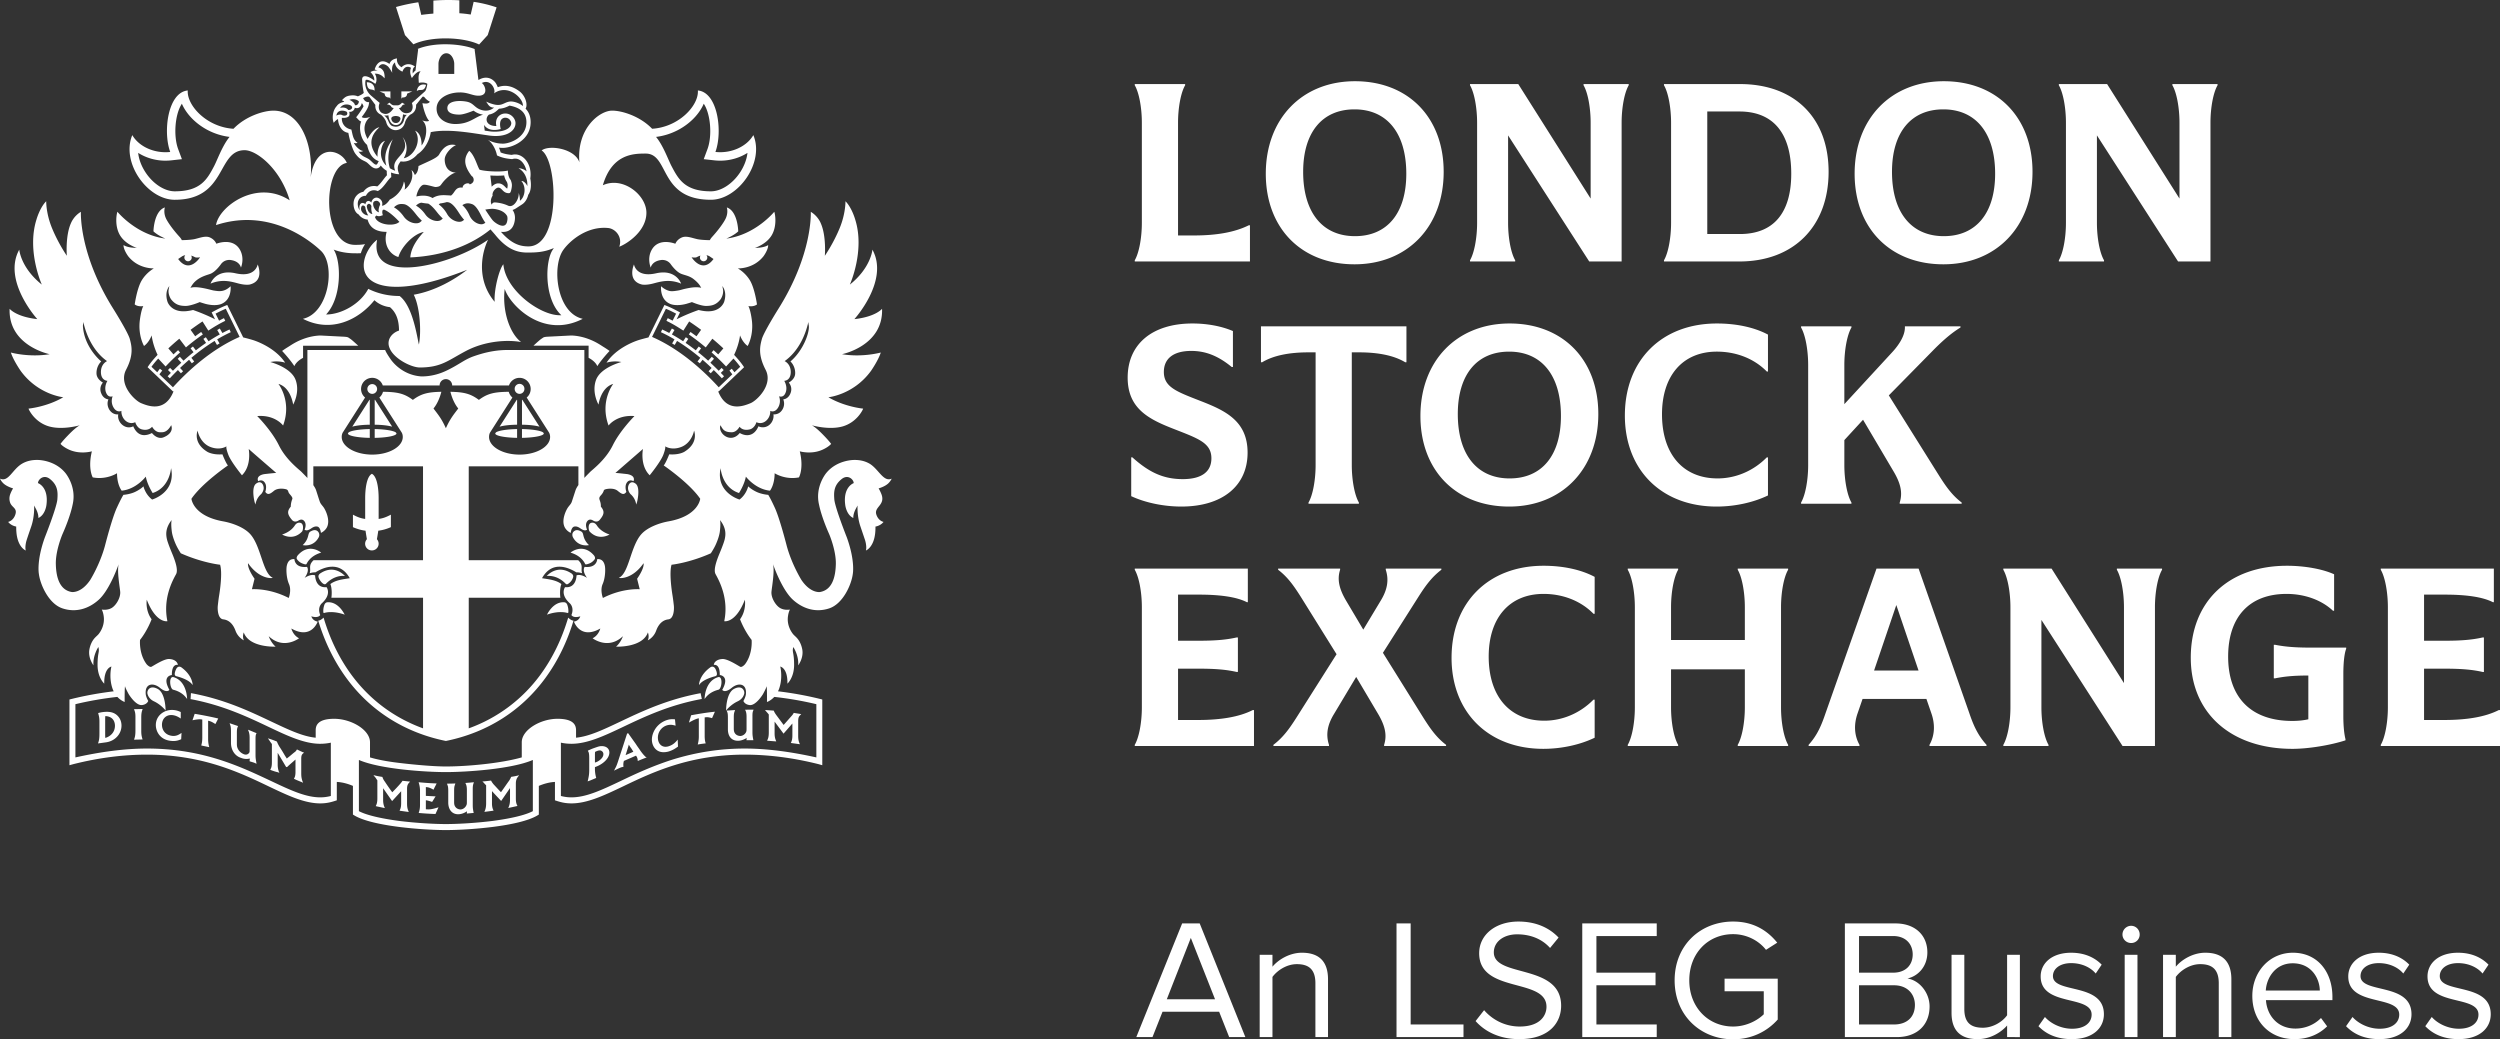 <svg xmlns="http://www.w3.org/2000/svg" width="456" height="189.57" xmlns:v="https://vecta.io/nano"><rect width="100%" height="100%" fill="#333333" stroke="none"/><path d="M434.254 135.856c.777-1.338 1.295-4.056 1.295-6.86v-18.208c0-2.803-.518-5.521-1.295-6.859v-.216h20.625v6.126h-.174c-1.856-.949-4.831-1.38-8.802-1.38h-3.754v8.413h3.668c3.452 0 5.308-.215 7.032-.603h.217v6.298h-.217c-1.724-.387-3.58-.603-7.032-.603h-3.668v9.362h3.668c4.142 0 7.508-.56 9.967-1.813H456v6.56h-21.746zm-34.657-15.877c0-10.27 6.903-16.784 17.56-16.784 3.236 0 6.514.605 8.585 1.554v6.644h-.215c-2.072-1.942-5.134-3.064-8.456-3.064-6.731 0-10.657 4.143-10.657 11.433 0 7.551 4.272 11.736 11.692 11.736.992 0 1.985-.085 2.934-.301v-7.982c-2.934 0-4.574.216-6.084.518h-.216v-6.127h.216c1.553.302 3.28.517 6.428.517h6.56v.216c-.346.864-.519 2.632-.519 4.617v7.636c0 1.985.173 3.366.389 4.23v.214c-2.633.863-6.689 1.553-9.666 1.553-11.26 0-18.551-6.558-18.551-16.61zm-27.244-6.904v15.92c0 2.805.518 5.523 1.295 6.86v.217h-8.24v-.216c.776-1.338 1.294-4.056 1.294-6.86v-18.208c0-2.803-.518-5.521-1.295-6.859v-.216h8.802l13.202 20.882v-13.807c0-2.803-.518-5.521-1.294-6.859v-.216h8.241v.216c-.777 1.338-1.295 4.056-1.295 6.86v25.283h-5.91zm-22.41 9.233l-4.056-11.95-4.056 11.95zm9.244 7.723c.733 2.158 1.51 4.013 3.15 5.825v.216H351.94v-.216c1.034-1.856.992-3.884.344-5.738l-.906-2.631H339.73l-.907 2.631c-.647 1.854-.69 3.882.345 5.738v.216h-9.276v-.216c1.64-1.812 2.372-3.667 3.107-5.825l9.275-26.318h7.68zm-60.99-19.243c0-2.803-.518-5.521-1.295-6.859v-.216h9.19v.216c-.776 1.338-1.294 4.056-1.294 6.86v5.954h13.462v-5.955c0-2.803-.518-5.521-1.295-6.859v-.216h9.19v.216c-.777 1.338-1.295 4.056-1.295 6.86v18.206c0 2.805.518 5.523 1.295 6.86v.217h-9.19v-.216c.777-1.338 1.295-4.056 1.295-6.86v-6.903h-13.462v6.902c0 2.805.518 5.523 1.295 6.86v.217h-9.19v-.216c.776-1.338 1.294-4.056 1.294-6.86zm-33.432 9.19c0-10.095 6.73-16.783 16.783-16.783 3.407 0 6.73.647 9.319 2.028v6.73h-.216c-2.416-2.458-5.738-3.624-9.103-3.624-6.213 0-10.01 4.358-10.01 11.433 0 7.25 3.84 11.694 10.139 11.694 3.322 0 6.558-1.38 8.974-3.841h.216v6.946c-2.589 1.252-5.954 2.028-9.363 2.028-10.01 0-16.74-6.644-16.74-16.61zm-20.976-.647l-6.559-10.528c-1.208-1.897-2.33-3.536-4.099-4.874v-.216h11.305v.216c-.604 1.854-.086 3.623 1.078 5.609l3.15 5.306 3.192-5.306c1.209-1.986 1.512-3.755.907-5.609v-.216h10.14v.216c-1.77 1.338-2.935 2.977-4.143 4.874l-6.515 10.27 7.421 11.908c1.208 1.898 2.33 3.537 4.099 4.875v.216H252.46v-.216c.604-1.856.086-3.625-1.079-5.608l-4.013-6.774-4.055 6.774c-1.207 1.983-1.51 3.752-.906 5.608v.216H232.27v-.216c1.769-1.338 2.934-2.977 4.143-4.875zm-36.808 16.525c.776-1.338 1.294-4.056 1.294-6.86v-18.208c0-2.803-.518-5.521-1.294-6.859v-.216h20.624v6.126h-.174c-1.854-.949-4.831-1.38-8.8-1.38h-3.755v8.413h3.668c3.45 0 5.306-.215 7.033-.603h.215v6.298h-.215c-1.727-.387-3.582-.603-7.033-.603h-3.668v9.362h3.668c4.141 0 7.507-.56 9.967-1.813h.215v6.56H206.98zm122.828-51.05V66.597c0-2.803-.518-5.523-1.295-6.86v-.215h9.19v.216c-.777 1.336-1.295 4.056-1.295 6.86v7.119l8.63-9.363c1.38-1.467 2.416-3.149 2.416-4.616v-.216h10.138v.216c-1.854 1.121-3.623 2.76-5.22 4.4l-7.852 7.982 9.19 14.67c1.208 1.898 2.33 3.537 4.099 4.875v.216h-11.304v-.216c.604-1.856.087-3.625-1.079-5.609l-5.608-9.492-3.41 3.71v4.53c0 2.805.518 5.523 1.295 6.86v.217h-9.19v-.216c.777-1.338 1.295-4.056 1.295-6.86zm-33.433-9.018c0-10.096 6.73-16.783 16.784-16.783 3.407 0 6.73.647 9.319 2.027v6.732h-.215c-2.417-2.46-5.74-3.625-9.104-3.625-6.213 0-10.01 4.358-10.01 11.433 0 7.25 3.84 11.693 10.138 11.693 3.323 0 6.56-1.381 8.976-3.84h.215v6.946c-2.589 1.252-5.955 2.028-9.363 2.028-10.01 0-16.74-6.645-16.74-16.61zm-30.473-.259c0 7.379 3.495 11.736 9.45 11.736 5.911 0 9.362-4.228 9.362-11.391 0-7.377-3.495-11.735-9.45-11.735-5.91 0-9.362 4.228-9.362 11.39zm25.63 0c0 10.01-6.602 16.87-16.267 16.87-9.707 0-16.18-6.6-16.18-16.525 0-10.009 6.602-16.87 16.267-16.87 9.708 0 16.18 6.602 16.18 16.525zm-43.671-11.26h-1.295v20.536c0 2.805.518 5.523 1.295 6.86v.217h-9.19v-.216c.777-1.338 1.295-4.056 1.295-6.86V64.268h-1.295c-3.495 0-6.386.56-8.458 1.812H230v-6.558h26.534v6.558h-.216c-2.07-1.252-4.962-1.812-8.456-1.812zm-41.528 26.233v-7.077h.215c3.106 2.805 5.739 3.969 9.19 3.969 3.365 0 5.221-1.294 5.221-3.796 0-2.762-2.33-3.582-6.516-5.221-4.572-1.769-8.758-3.623-8.758-9.492 0-6.126 4.487-9.88 11.822-9.88 2.632 0 5.264.475 7.378 1.38v6.559h-.216c-2.416-1.985-4.703-2.934-7.377-2.934-3.193 0-5.005 1.337-5.005 3.84 0 2.761 2.33 3.58 6.515 5.22 4.572 1.77 8.757 3.625 8.757 9.492 0 6.084-4.616 9.837-12.08 9.837-3.192 0-6.558-.69-9.146-1.897zm176.145-65.806v15.92c0 2.804.518 5.522 1.295 6.86v.216h-8.24v-.217c.776-1.337 1.294-4.055 1.294-6.859V22.41c0-2.805-.518-5.523-1.295-6.86v-.217h8.802l13.203 20.884V22.409c0-2.805-.519-5.523-1.295-6.86v-.217h8.241v.217c-.776 1.337-1.294 4.055-1.294 6.86v25.283h-5.91zM345.1 31.34c0 7.378 3.495 11.735 9.45 11.735 5.91 0 9.362-4.228 9.362-11.39 0-7.377-3.495-11.736-9.45-11.736-5.91 0-9.362 4.23-9.362 11.391zm25.629 0c0 10.009-6.602 16.87-16.266 16.87-9.707 0-16.18-6.602-16.18-16.525 0-10.01 6.601-16.87 16.267-16.87 9.707 0 16.179 6.6 16.179 16.525zm-53.454-11.003h-5.869v22.35h5.954c6.127 0 9.363-3.84 9.363-11.002 0-7.377-3.28-11.348-9.448-11.348zm0 27.355H303.51v-.217c.777-1.337 1.295-4.055 1.295-6.859V22.41c0-2.805-.518-5.523-1.295-6.86v-.217h13.85c9.966 0 16.178 6.17 16.178 16.008 0 9.966-6.385 16.352-16.264 16.352zm-42.199-22.996v15.92c0 2.804.517 5.522 1.294 6.86v.216h-8.241v-.217c.777-1.337 1.295-4.055 1.295-6.859V22.41c0-2.805-.518-5.523-1.295-6.86v-.217h8.802l13.203 20.884V22.409c0-2.805-.518-5.523-1.295-6.86v-.217h8.241v.217c-.777 1.337-1.295 4.055-1.295 6.86v25.283h-5.91zm-37.38 6.644c0 7.378 3.495 11.735 9.45 11.735 5.91 0 9.362-4.228 9.362-11.39 0-7.377-3.494-11.736-9.448-11.736-5.912 0-9.364 4.23-9.364 11.391zm25.63 0c0 10.009-6.602 16.87-16.266 16.87-9.709 0-16.18-6.602-16.18-16.525 0-10.01 6.6-16.87 16.265-16.87 9.708 0 16.18 6.6 16.18 16.525zM206.98 47.475c.776-1.337 1.294-4.055 1.294-6.859V22.41c0-2.805-.518-5.523-1.294-6.86v-.217h9.19v.217c-.777 1.337-1.295 4.055-1.295 6.86v20.537h2.934c4.142 0 7.465-.604 9.967-1.856h.215v6.602h-21.01zm-58.077 80.968v9.71c-4.56-1.011-8.947-1.619-13.051-1.619-4.56 0-8.863.687-13.157 2.006-3.702 1.185-6.795 2.62-9.524 3.934-3.513 1.667-6.291 2.963-8.927 2.963a7.33 7.33 0 0 1-1.936-.252v-9.723a9.058 9.058 0 0 0 1.935.203c2.88 0 5.9-1.41 9.396-3.072 3.878-1.845 8.437-4.008 14.374-5.102l-.22-1.058a44.766 44.766 0 0 0-5.099 1.262c-3.705 1.156-6.796 2.618-9.523 3.915-3.149 1.488-5.705 2.716-8.1 2.946v-1.335c0-.82-.277-2.114-3.378-2.114s-6.523 2.01-6.523 4.276v2.765c-3.775 1.081-9.978 1.658-13.843 1.658-1.971 0-5.254-.256-8.597-.66-2.107-.254-3.876-.588-5.241-.997v-2.766c0-2.267-3.425-4.276-6.529-4.276-3.098 0-3.377 1.294-3.377 2.114v1.335c-2.395-.23-4.95-1.458-8.101-2.946-3.95-1.868-8.586-4.085-14.653-5.186l-.067 1.092c5.878 1.102 10.4 3.246 14.254 5.077 3.494 1.662 6.512 3.072 9.393 3.072a9.07 9.07 0 0 0 1.935-.203v9.723a7.314 7.314 0 0 1-1.935.252c-2.636 0-5.413-1.296-8.929-2.963-5.53-2.593-12.415-5.94-22.68-5.94-4.103 0-8.488.608-13.045 1.62v-9.711a61.955 61.955 0 0 1 7.655-1.329c.655.713 1.334.928 1.334.928-.026-.34 0-3.181.076-2.82.08.356.657 1.394.657 1.394.181.298 1.38 2.147 2.465 1.984.764-.116 1.017-.54 1.096-.74l-.027-.058c-.382-.694-.426-1.154-.426-1.154-.204-2.04 1.401-2.168 2.583-1.192 1.301 1.072 1.732.374 1.732.374-1.45-2.573.45-2.703.45-2.703-.038-2.17 1.091-1.845 1.091-1.845-.056-.55-.62-1.039-1.597-1.08-.951-.035-2.88 1.252-3.22 1.415s-.878-.458-.878-.458c-1.455-1.933-1.204-4.44-1.204-4.44 1.38-1.75 2.109-3.763 2.109-3.763-1.205-1.679-.878-3.564-.878-3.564 1.703 4.368 3.761 3.916 3.761 3.916-.853-4.115.905-7.352 1.58-8.58.425-.77-.177-2.444-.625-3.553 0 0-.866-2.03-1.042-2.82s-.331-1.975.85-3.488l-.015.112c-.063.463-.064.99.05 1.936s.623 2.212.983 2.88a13.18 13.18 0 0 0 .667 1.126c3.979 1.765 7.165 2.086 7.165 2.086.452 1.49-.04 4.791-.18 5.62-.135.83-.247 1.922-.247 1.922-.052.616.01 2.306 1.002 2.42s1.769.791 2.234 2.07 1.529 1.756 1.529 1.756c-.336-.69-.023-1.443-.023-1.443.989 2.823 5.808 2.596 5.808 2.596-.892-.777-1.255-1.908-1.255-1.908 2.697 2.564 5.532.378 5.532.378-1.13-.563-1.404-1.78-1.404-1.78 3.662 2.095 4.804-1.258 4.804-1.258-.978-.171-1.155-.966-1.155-.966 1.305.404 1.619-.232 1.619-.232-.601-1.471.353-2.2.353-2.2 1.768-1.642.803-2.886.803-2.886-2.11.215-2.084-2.144-2.084-2.144-.79-.327-1.92.451-1.92.451 1.004-1.404.427-2.01.427-2.01-2.27.253-2.284-1.413-2.284-1.413-.953-.064-1.266.626-1.393 1.216s-.1 2.183.402 3.338-.05 2.534-.05 2.534c-3.618-1.855-6.712-1.593-6.712-1.593l.477-1.908c-1.429-2.07-1.18-2.835-1.18-2.835 2.06 2.938 4.291 2.708 4.291 2.708l.215-.045h.018c-1.876-.785-2.134-5.814-4.16-8.007-1.135-1.23-3.27-1.998-4.917-2.294-5.492-.985-5.774-4.11-5.774-4.11l.01-.027c1.98-2.885 6.645-6.061 6.645-6.061-.38-.42-1.006-2.024-1.006-2.024-1.895.13-2.798-.49-2.798-.49-2.66-1.655-1.731-3.84-1.731-3.84.023.253.514 2.274 2.322 2.979 1.804.697 2.947-.114 2.947-.114s-.162.225.338 1.544c.501 1.313 2.485 3.738 2.485 3.738 1.83-1.793 1.229-4.797 1.229-4.797.714.654 5.028 4.372 5.028 4.372-.28-.006-2.206.218-2.206.218-1.622.31-1.09 1.283-1.09 1.283.43-.225.962-.235 1.293.415.329.645.003 1.542.003 1.542.441.615.85.415 1.57-.186s1.969-.381 2.283-.273.32.396.42.6c.173.346.862.848.625 1.24-.263.695-.25 1.32-.25 1.32s-.4.408-.47.889.212.948.68 1.51 1.094.183 1.094.183c.143-.075.693-.481 1.135.014.55.62.082 1.584.082 1.584.387.347.992-.089 1.12-.162s.666-.533 1.224-.391.632 1.15.632 1.15c.8-.368 1.1-1.025 1.1-1.025.676-1.333-.305-3.22-.604-3.632s-.528-.602-.68-.995-.427-1.31-.694-2.126c-.093-.283-.275-.601-.503-.927v-3.439h20.006v17.127H57.2c-1.05.965-.406 1.557-.724 2.372.355-.09.579-.165 1.061-.16 1.359-.849 4.416-2.244 6.26 1.07-1.128.193-2.54.301-3.537 1.069.287.685.285 1.838.183 2.496h16.721v23.822c-5.341-1.94-9.85-5.327-13.191-9.94-2.163-2.992-3.814-6.414-4.949-10.255-.307.286-.644.528-.976.548 1.168 3.857 2.852 7.318 5.041 10.343 4.366 6.037 10.632 10.038 18.13 11.583l.11.023.11-.023c7.496-1.545 13.765-5.546 18.128-11.583 2.193-3.025 3.877-6.486 5.042-10.343-.33-.02-.666-.262-.972-.546-1.14 3.84-2.788 7.264-4.951 10.253a27.89 27.89 0 0 1-13.187 9.939v-23.82h16.717c-.103-.659-.102-1.812.184-2.497-.995-.768-2.408-.876-3.534-1.07 1.84-3.313 4.893-1.918 6.255-1.069.483-.005.706.07 1.064.16-.32-.815.325-1.407-.723-2.372H85.498V85.056H105.5v3.414c-.234.333-.424.662-.52.952l-.694 2.126c-.151.393-.378.58-.68.995s-1.28 2.299-.602 3.632c0 0 .298.657 1.097 1.026 0 0 .075-1.007.633-1.151s1.095.315 1.223.391.734.509 1.121.162c0 0-.468-.964.082-1.584.442-.495.992-.09 1.135-.014 0 0 .626.379 1.094-.183s.748-1.027.68-1.51-.469-.89-.469-.89c.024-1.248-.582-1.33-.09-1.975.846-.888.416-1.017.883-1.184.315-.108 1.566-.325 2.285.273s1.128.801 1.57.186c0 0-.326-.897.002-1.542.331-.65.863-.64 1.294-.415 0 0 .531-.972-1.09-1.283 0 0-1.927-.224-2.208-.218l5.03-4.372s-.601 3.004 1.229 4.797c0 0 1.984-2.425 2.484-3.738.5-1.32.338-1.544.338-1.544s1.143.81 2.946.114c1.81-.705 2.3-2.726 2.323-2.978 0 0 .93 2.184-1.731 3.839 0 0-.903.62-2.798.49 0 0-.625 1.605-1.006 2.024 0 0 4.665 3.176 6.646 6.06l.01.027s-.282 3.126-5.774 4.111c-1.648.296-3.783 1.064-4.917 2.294-2.027 2.193-2.285 7.222-4.162 8.007h.02l.214.045s2.232.23 4.29-2.708c0 0 .25.765-1.18 2.835l.479 1.908s-3.095-.262-6.713 1.593c0 0-.553-1.383-.05-2.534s.525-2.748.401-3.338-.439-1.28-1.392-1.216c0 0-.014 1.666-2.284 1.414 0 0-.577.605.427 2.009 0 0-1.13-.778-1.92-.451 0 0 .025 2.359-2.083 2.144 0 0-.965 1.244.801 2.886 0 0 .956.729.354 2.2 0 0 .314.636 1.618.232 0 0-.176.795-1.155.966 0 0 1.143 3.353 4.805 1.259 0 0-.274 1.216-1.404 1.78 0 0 2.835 2.185 5.532-.379 0 0-.363 1.131-1.255 1.908 0 0 4.82.227 5.809-2.596 0 0 .312.752-.023 1.443 0 0 1.065-.477 1.529-1.756s1.243-1.954 2.233-2.07 1.053-1.804 1.003-2.42c0 0-.114-1.093-.249-1.922s-.631-4.13-.18-5.62c0 0 3.188-.32 7.165-2.086 0 0 .311-.456.67-1.125s.87-1.935.98-2.881.114-1.473.051-1.936l-.015-.112c1.182 1.513 1.026 2.695.85 3.487s-1.042 2.821-1.042 2.821c-.448 1.11-1.05 2.783-.626 3.552.675 1.229 2.434 4.466 1.58 8.58 0 0 2.06.453 3.763-3.915 0 0 .327 1.885-.879 3.564 0 0 .73 2.012 2.11 3.763 0 0 .25 2.507-1.206 4.44 0 0-.54.625-.876.458s-2.27-1.45-3.22-1.414c-.978.04-1.542.53-1.598 1.079 0 0 1.128-.325 1.09 1.845 0 0 1.9.13.45 2.703 0 0 .432.698 1.734-.374 1.181-.976 2.787-.848 2.582 1.192 0 0-.043.46-.425 1.154l-.028.059c.079.199.331.623 1.097.74 1.084.162 2.282-1.687 2.464-1.985 0 0 .578-1.038.656-1.393.076-.362.103 2.479.076 2.82 0 0 .68-.216 1.334-.927a61.49 61.49 0 0 1 7.675 1.327zm-51.712 15.435v4.076c-1.373.715-3.874 1.319-7.266 1.774-3.336.42-6.628.581-8.598.581s-5.26-.162-8.597-.581c-3.392-.455-5.893-1.059-7.267-1.774v-9.338c3.859 1.676 12.156 2.214 15.864 2.214s12.009-.538 15.864-2.214zM29.79 79.784c-.782.288-1.562-.165-2.078-.806-.182.104-.76.39-1.408.39-.978 0-1.627-.719-2-1.612-1.372.714-2.988-.654-2.738-2.179-1.365.149-2.34-1.47-1.793-2.73-.276-.03-.987-.207-1.334-1.168a1.845 1.845 0 0 1 .333-1.894c-.286-.162-1.14-.714-1.17-1.65-.034-1.006.43-1.8.862-2.207-.465-.395-3.123-2.813-3.339-6.439 0-.02-.003-.187.024-.284 0-.015.05-.453.05-.469.594 2.698 1.988 5.471 4.323 7.13-.731.389-1.128 1.129-1.114 2.042.017 1.028.556 1.492 1.186 1.56-.647 1.124-.299 2.003-.263 2.1.22.598.606.907 1.216.719-.426 1.116.114 1.962.173 2.06.346.57.744.688 1.022.688a.92.92 0 0 0 .404-.094c-.068 1.094.761 2.224 1.836 2.224a1.52 1.52 0 0 0 .685-.16c.2.644.655 1.181 1.182 1.307.096.024 1.177.361 1.894-.476.374.642.894 1.006 1.408 1.006.476 0 1.255.17 2.08-1.29.442 1.241-.696 1.946-1.441 2.232zm1.755-9.143l-2.473-2.362c.142-.195.31-.42.523-.682l-.424-.342a17.37 17.37 0 0 0-.494.646l-1.05-1c.315-.442.727-.946 1.234-1.502l1.344 1.447A33.763 33.763 0 0 1 32 65.056a31.03 31.03 0 0 1 .844-.774l-.358-.41a32.4 32.4 0 0 0-.842.77l-.942-1.097a46.226 46.226 0 0 1 2.005-1.764l1.21 1.588a43.012 43.012 0 0 1 3.086-2.37l-.31-.448a51.5 51.5 0 0 0-1.09.785l-.84-1.18a46.152 46.152 0 0 1 2.177-1.525l1.057 1.674c1.193-.77 1.902-1.202 3.09-1.786l-.238-.489a26.24 26.24 0 0 0-.891.46l-.637-1.278c.684-.366 1.297-.661 1.863-.893l2.523 5.13c-5.152 2.25-9.419 6.185-12.161 9.192zm31.046 8.14l4-6.27a2.032 2.032 0 1 1 3.23-2.197h10.362v-.015a1.146 1.146 0 0 1 2.292 0v.014h10.36a2.035 2.035 0 0 1 1.929-1.396c1.12 0 2.033.912 2.033 2.03a2.03 2.03 0 0 1-.73 1.563l4.002 6.271c.183.26.269.568.269.919 0 1.78-2.498 3.22-5.57 3.22s-5.564-1.44-5.564-3.22c0-.351.076-.66.255-.919l4.005-6.273a2.046 2.046 0 0 1-.667-1.046c-2.679.029-3.894.323-5.448 1.479-1.504-1.119-2.692-1.43-5.194-1.478.288 1.143.786 2.264 1.43 3.046-.886 1.174-1.482 1.879-2.257 3.601-.77-1.722-1.37-2.427-2.258-3.6.647-.783 1.144-1.904 1.433-3.047-2.504.048-3.695.359-5.197 1.478-1.552-1.156-2.769-1.45-5.448-1.48a2.055 2.055 0 0 1-.666 1.049l4.006 6.271c.182.258.268.568.268.919 0 1.78-2.495 3.22-5.57 3.22s-5.566-1.44-5.566-3.22c0-.351.083-.66.261-.919zM121.46 56.32c.566.232 1.177.527 1.862.893l-.637 1.277a26.65 26.65 0 0 0-.891-.459l-.238.489c1.176.578 1.882 1.008 3.09 1.786l1.057-1.674a45.25 45.25 0 0 1 2.177 1.526l-.841 1.179-1.088-.785-.31.448c1.1.765 2.043 1.498 3.085 2.37l1.21-1.588c.674.558 1.346 1.151 2.005 1.764l-.942 1.097c-.307-.29-.581-.542-.841-.77l-.36.41a40.882 40.882 0 0 1 2.64 2.564l1.343-1.447c.507.556.918 1.06 1.233 1.502l-1.048 1c-.137-.19-.297-.398-.495-.646l-.425.342a15.63 15.63 0 0 1 .524.682l-2.473 2.362c-2.742-3.007-7.01-6.941-12.162-9.192zm9.951 21.233c.44.78.685 1.29 2.08 1.29.391 0 .953-.226 1.408-1.006.107.126.6.795 1.894.476.352-.085.914-.446 1.182-1.307.186.085.38.16.685.16s.745-.088 1.174-.509c.564-.555.69-1.272.662-1.715.159.064.232.094.404.094.278 0 .676-.118 1.022-.688a2.32 2.32 0 0 0 .173-2.06c.61.188.997-.12 1.216-.72.205-.555.186-1.319-.264-2.1 1.087-.116 1.182-1.195 1.187-1.56.001-.127.059-1.418-1.114-2.042 2.323-1.65 3.724-4.412 4.322-7.129.001.016.05.454.05.469.314 1.11-.864 4.638-3.314 6.723.432.407.896 1.201.862 2.207-.03.936-.884 1.488-1.17 1.65a1.84 1.84 0 0 1 .333 1.894c-.347.961-1.057 1.138-1.333 1.168a2.077 2.077 0 0 1-.249 1.995 1.691 1.691 0 0 1-1.546.735c.176 1.067-.643 2.362-1.94 2.362a1.79 1.79 0 0 1-.797-.183c-.718 1.72-2.1 1.97-3.408 1.222-1.66 2.06-4.045.052-3.519-1.426zM33.2 46.764a1.78 1.78 0 0 1 .596-.222.662.662 0 0 0-.169.435.68.68 0 0 0 .675.677.676.676 0 0 0 .568-1.034c.204.061.42.143.657.273.322.177.964.031.964.031l-.022.037s-1.925 3.06-3.973.28l.704-.477zm92.971.197l-.02-.037s.641.146.963-.03c.238-.131.453-.213.657-.274a.676.676 0 0 0 .569 1.035.68.68 0 0 0 .674-.678.664.664 0 0 0-.168-.435c.296.058.51.166.595.222l.705.478c-2.05 2.78-3.975-.28-3.975-.28zm36.47 40.34c-1.527.712-2.423-1.858-4.14-2.788-.795-.434-1.683-.628-2.664-.617 0 0-3.096-.068-5.099 2.347 0 0-2.161 2.508-1.327 5.885 0 0 .358 1.995 1.844 5.329 0 0 1.26 2.946 1.202 5.427s-.712 4.716-2.875 5.096c0 0-1.698.308-3.387-2.174 0 0-1.751-2.78-2.692-6.225 0 0-1.311-5.168-2.215-7.048 0 0-.721-1.587-1.163-2.273 0 0-1.17-.074-2.173-.558s-1.48-.995-1.48-.995-.317 1.466-1.583 2.41c0 0-4.384-1.248-3.45-5.729 0 0 .222 3.534 3.355 4.54 0 0 .959-1.457 1.254-2.992 0 0 1.725 2.303 4.397 2.563 0 0 .839-1.004.85-3.179 0 0 1.903 1.251 4.433.756 0 0 .921-1.595.154-4.754 0 0 2.292.691 4.444-.44 0 0 .841-.408 1.276-.918 0 0-.343-.495-1.264-1.45-.923-.963-1.609-1.575-2.246-1.942 0 0 3.079.913 5.583.212 2.5-.707 3.636-2.85 3.765-3.252 0 0-3.341-.304-6.341-2.073 0 0 4.591-.44 7.776-4.818 0 0 1.32-1.893 1.781-3.34 0 0-3.335.931-7.074.304 0 0 7.554-1.507 7.304-8.281 0 0-1.154 1.456-5.048 1.884 0 0 6.402-7.027 3.291-12.672 0 0-.254 3.286-4.116 6.373 0 0 2.786-6.148.976-11.868 0 0-.6-2.158-1.777-3.336 0 0 .056 2.197-1.056 4.902s-2.535 4.795-2.705 5.046c0 0 .297-3.638-.757-5.96 0 0-.476-1.266-1.809-2.058 0 0 .417 7.69-5.983 17.814 0 0-2.603 4.16-2.936 5.383-.336 1.252-.751 2.86.678 5.61s-1.619 5.643-2.747 6.097-4.29 1.805-5.871-2.072l-.058-.159.099.108 4.655-4.44c-.593-.882-1.044-1.406-1.823-2.252.929-1.944 1.08-3.553 1.08-3.553s.444 1.266 1.393 1.936c0 0 1.146-1.933.752-4.794 0 0-.207-1.713-.62-2.484 0 0 .923.193 1.568-.303 0 0-.406-2.952-1.3-4.415s-2.206-2.16-2.206-2.16 2.818.161 4.7-2.218c0 0 .882-1.19.842-2.033 0 0-.652.515-2.403.507 0 0 2.065-.62 3.062-2.316s.618-3.88.458-4.264c0 0-3.436 4.224-8.743 4.89 0 0 1.391-.566 2.17-1.318 0 0-.063-3.676-2.083-4.365 0 0 .39 1.09-.4 2.384 0 0-.64 1.176-2.195 2.897 0 0-.389.402-.492.69 0 0-1.454-.013-2.257-.177s-1.859-.609-2.66-.387c0 0-.97.253-1.385 1.219 0 0-2.916-1.194-4.255 1.013-.984 1.626-.23 3.343-.23 3.343s.163-1.13 1.819-1.38c0 0 1.041-.226 1.774.679 0 0 .961 1.435 1.986 1.836.687.268 1.512.365 2.28.99 0 0 .77.58 1.154 1.219a4.31 4.31 0 0 0 .199.344s-.689-.244-2.076 0-1.587.396-2.155.485-1.224.206-1.694.041c0 0-.715-.174-1.399-.82 0 0-.284 2.358 1.603 3.195 0 0 .988.542 2.972.024 0 0 .883-.255 1.046-.33 0 0 1.643.712 2.596.703s1.826-.151 2.655-1.234c0 0 .596-.869.413-1.815 0 0-.081-.498-.139-.589 0 0 .959.961.363 2.869 0 0-.563 1.876-3.18 1.743 0 0-.576-.013-1.487-.232 0 0-1.985.664-4.009 1.693l.623-1.254c-1.045-.563-1.603-.869-2.847-1.357l-2.912 5.92c-.472.115-1.532.386-2.085.583-.62.221-3.836 1.41-5.57 4.027 0 0 1.192-.426 2.713-.124 0 0-3.777.97-4.618 3.266s.453 4.503.453 4.503.388-3.111 2.683-3.776c0 0-2.496 3.15-.852 7.592 0 0 1.43-1.99 4.724-1.726 0 0-2.617 2.613-3.953 5.327-1.337 2.706-3.726 4.439-4.159 4.889-.176.185-.583.582-1.028 1.06V63.84H92.63c-2.694-.013-4.906.683-6.26 1.156-1.74.616-2.695 1.57-5.12 2.695s-4.53.958-4.53.958c-3.722-.32-5.511-3.185-5.511-3.185s-.803-1.142-.954-1.629H56.07v23.35c-.452-.487-.867-.891-1.045-1.08-.433-.45-2.822-2.182-4.158-4.888-1.337-2.714-3.953-5.327-3.953-5.327 3.293-.264 4.722 1.726 4.722 1.726 1.645-4.443-.85-7.592-.85-7.592 2.294.665 2.683 3.776 2.683 3.776s1.292-2.209.451-4.503-4.617-3.266-4.617-3.266c1.52-.302 2.713.124 2.713.124-1.735-2.616-4.95-3.806-5.57-4.027-.552-.197-1.612-.468-2.085-.584l-2.912-5.92c-1.142.45-1.665.72-2.848 1.358l.624 1.254a33.294 33.294 0 0 0-4.009-1.693c-.91.22-1.488.232-1.488.232-2.616.133-3.18-1.743-3.18-1.743-.595-1.908.364-2.869.364-2.869-.057.09-.14.589-.14.589-.181.946.414 1.815.414 1.815.829 1.083 1.7 1.223 2.656 1.234s2.595-.702 2.595-.702c.164.074 1.046.33 1.046.33 1.984.517 2.972-.025 2.972-.025 1.887-.837 1.603-3.194 1.603-3.194-1.197 1.128-2.14.922-3.093.778-.465-.073-3.043-.908-4.231-.485.03-.074.2-.344.2-.344.967-1.609 2.823-1.972 3.432-2.21 1.026-.4 1.987-1.835 1.987-1.835.734-.905 1.774-.678 1.774-.678 1.656.25 1.82 1.379 1.82 1.379s.752-1.717-.231-3.343c-1.34-2.207-4.254-1.013-4.254-1.013-.417-.966-1.386-1.22-1.386-1.22-.801-.22-1.856.225-2.66.388s-2.258.176-2.258.176c-.101-.287-.49-.689-.49-.689-1.556-1.72-2.195-2.897-2.195-2.897-.79-1.293-.4-2.384-.4-2.384-2.02.689-2.085 4.365-2.085 4.365.78.752 2.171 1.318 2.171 1.318-5.306-.666-8.743-4.89-8.743-4.89-.16.384-.54 2.567.458 4.264s3.063 2.316 3.063 2.316c-1.752.008-2.403-.507-2.403-.507-.04.844.842 2.033.842 2.033 1.881 2.38 4.7 2.218 4.7 2.218s-1.316.7-2.208 2.16-1.298 4.415-1.298 4.415c.645.496 1.568.303 1.568.303-.414.771-.62 2.484-.62 2.484-.394 2.861.75 4.794.75 4.794.95-.67 1.394-1.936 1.394-1.936s.151 1.609 1.08 3.553c-.75.814-1.21 1.337-1.823 2.252l4.655 4.44.099-.108-.058.159c-1.58 3.877-4.743 2.523-5.87 2.072s-4.179-3.351-2.749-6.097 1.015-4.358.679-5.61c-.333-1.223-2.936-5.383-2.936-5.383-6.4-10.124-5.983-17.814-5.983-17.814-1.333.792-1.809 2.059-1.809 2.059-1.054 2.321-.758 5.959-.758 5.959-.17-.251-1.593-2.34-2.704-5.046s-1.056-4.902-1.056-4.902c-1.178 1.178-1.777 3.336-1.777 3.336-1.81 5.72.975 11.868.975 11.868-3.862-3.087-4.115-6.373-4.115-6.373C.4 51.18 6.803 58.208 6.803 58.208c-3.894-.428-5.048-1.884-5.048-1.884-.25 6.774 7.304 8.281 7.304 8.281-3.74.627-7.075-.303-7.075-.303.461 1.446 1.781 3.339 1.781 3.339 3.185 4.379 7.778 4.818 7.778 4.818-3 1.769-6.342 2.073-6.342 2.073.13.402 1.265 2.545 3.765 3.252 2.504.701 5.583-.212 5.583-.212-.638.367-1.324.979-2.246 1.941-.921.956-1.264 1.451-1.264 1.451.435.51 1.276.919 1.276.919 2.152 1.13 4.444.439 4.444.439-.767 3.159.154 4.754.154 4.754 2.53.495 4.433-.756 4.433-.756.011 2.175.85 3.179.85 3.179 2.672-.26 4.397-2.563 4.397-2.563.294 1.535 1.254 2.992 1.254 2.992 3.133-1.006 3.356-4.54 3.356-4.54.933 4.48-3.451 5.729-3.451 5.729-1.266-.944-1.584-2.41-1.584-2.41s-.473.508-1.478.995-2.174.558-2.174.558c-.442.686-1.162 2.273-1.162 2.273-.905 1.88-2.215 7.048-2.215 7.048-.941 3.446-2.693 6.225-2.693 6.225-1.688 2.482-3.387 2.174-3.387 2.174-2.162-.38-2.821-2.617-2.874-5.096-.059-2.48 1.2-5.427 1.2-5.427 1.487-3.334 1.844-5.33 1.844-5.33.835-3.376-1.327-5.884-1.327-5.884-2.002-2.415-5.097-2.347-5.097-2.347-.982-.01-1.87.183-2.665.617C2.28 85.52 1.568 88.032 0 87.3c.19.465.612.861.612.861.648.62 1.772.92 1.772.92s-.3.483-.515 1.059a2.265 2.265 0 0 0-.023 1.538c.335.922 1.338.992.953 2.172s-1.314 1.345-1.314 1.345c.574.732 1.473.85 1.473.85a10.12 10.12 0 0 0 .06 1.277c.3 2.585 1.686 3.092 1.686 3.092-.14-.433-.057-1.236.168-1.94s.823-2.435.823-2.435c.655-1.894.529-3.837.529-3.837l.285.537c.578 1.048.488 1.74.488 1.74 1.265-.561 1.47-2.345 1.47-2.345.456-3.34-1.541-4.014-1.541-4.014.01-.658 1.04-1.656 2.18-.754 1.466 1.154 1.454 2.436 1.359 3.71-.116 1.49-2.286 6.951-2.286 6.951-1.544 4.284-1.09 6.638-1.09 6.638.241 1.958 1.783 5.444 4.277 6.292s4.856.057 6.652-1.569 3.22-5.408 3.343-5.725.283-.756.283-.756c-.314 1.258.17 3.94.28 5.002.11 1.072-.737 2.51-1.562 2.989s-1.798.283-1.798.283c.261.525.332 1.093.332 1.093.294 1.68-.567 2.99-.961 3.445-.113.13-.4.39-.4.39-.176.184-.926.806-1.221 2.313-.308 1.589.737 2.937.737 2.937-.14-1.829.89-3.34.89-3.34.267 1.006-.14.884-.146 3.235-.008 2.344 1.221 3.447 1.221 3.447-.064-2.899 1.31-3.122 1.31-3.122-.133.493-.441 2.36.26 4.194.045.118.1.216.152.323a63.75 63.75 0 0 0-7.655 1.387l-.415.104v11.99l.673-.187c4.715-1.194 9.243-1.745 13.46-1.745 10.022 0 16.781 3.186 22.215 5.795 3.495 1.665 6.513 3.098 9.394 3.098 1.191 0 2.025-.224 3.023-.561v-3.355c1.01.052 2.034.34 2.942.723v5.232l.264.162c3.353 2.01 12.691 2.666 16.69 2.666s13.336-.655 16.688-2.666l.265-.162v-5.232c.909-.385 1.931-.671 2.94-.723v3.355c.938.317 1.772.56 3.023.56 2.881 0 5.901-1.432 9.396-3.097 5.43-2.609 12.194-5.795 22.212-5.795 4.221 0 8.75.551 13.478 1.745l.652.187v-11.99l-.41-.104a63.875 63.875 0 0 0-7.668-1.39c.05-.107.105-.203.15-.32.701-1.835.393-3.701.26-4.194 0 0 1.375.223 1.31 3.122 0 0 1.229-1.103 1.22-3.447-.005-2.351-.412-2.229-.145-3.235 0 0 1.03 1.511.89 3.34 0 0 1.045-1.348.738-2.937-.296-1.507-1.046-2.13-1.222-2.312 0 0-.287-.262-.4-.391-.394-.456-1.255-1.765-.96-3.445 0 0 .07-.568.33-1.093 0 0-.973.2-1.796-.283s-1.674-1.917-1.562-2.99c.11-1.06.593-3.743.279-5.001l.284.756c.122.317 1.543 4.095 3.342 5.725s4.158 2.415 6.652 1.569 4.036-4.334 4.277-6.292c0 0 .454-2.354-1.09-6.638 0 0-2.171-5.462-2.286-6.951-.096-1.274-.107-2.556 1.358-3.71 1.143-.902 2.172.096 2.181.754 0 0-1.997.674-1.542 4.014 0 0 .206 1.784 1.472 2.346 0 0-.09-.693.487-1.741l.286-.537s-.126 1.943.528 3.837l.824 2.435c.224.704.307 1.507.167 1.94 0 0 1.386-.507 1.686-3.092 0 0 .077-.66.06-1.276 0 0 .9-.119 1.473-.85 0 0-.93-.167-1.314-1.346-.458-1.405 1.695-1.7.93-3.71-.216-.576-.515-1.059-.515-1.059s1.124-.3 1.772-.92c0 0 .423-.396.612-.86zm-30.975-18.297l.398-.374a87.04 87.04 0 0 0-.589-.614l.528-.523-.383-.388-.525.522a50.498 50.498 0 0 0-1.523-1.47l.66-.711-.399-.371-.663.717a43.947 43.947 0 0 0-1.829-1.554l.54-.704-.43-.33-.537.699a37.9 37.9 0 0 0-1.857-1.358l.49-.733-.454-.3-.49.733a30.482 30.482 0 0 0-2.048-1.243l.469-.808-.47-.274-.478.819a27.042 27.042 0 0 0-1.294-.642l-.23.492c.824.38 1.652.82 2.477 1.313l-.433.74.47.277.43-.737c1.422.877 2.841 1.91 4.24 3.084l-.515.667.431.333.5-.646a45.81 45.81 0 0 1 1.648 1.497l-.554.597.397.37.548-.587c.497.484.988.986 1.475 1.507zM117.12 51.905s.715.144 1.976-.182 2.791-.829 4.818-.117l.324.13s-.896-2.713-4.575-1.884-4.024-1.624-4.024-1.624-1.337 3.015 1.48 3.677zm17.463 76.006c.838-.41 1.1-1.062 1.168-1.412.102-.52-.404-1.617-1.873-.837s-1.44 3.95-1.44 3.95l.123-.165c.441-.514 1.185-1.154 2.022-1.536zm-3.618-4.393c-2.459.755-2.448 3.971-2.448 3.971l.188-.245c.842-1.064 1.993-1.338 2.359-1.443.615-.178.842-2.566-.099-2.283zm-.386-1.335c-.39-.956-1.03-.449-1.03-.449-2.082 1.52-2.048 3.215-2.048 3.215l.17-.212c.715-.845 2.465-1.315 2.741-1.377s.555-.219.167-1.177zm-27.624-12.325c-2.082-.176-3.184 2.265-3.184 2.265l.18-.074c1.95-.638 3.22-.343 3.46-.266.257.083.257-.088.257-.088a3.34 3.34 0 0 0-.195-1.376c-.157-.448-.518-.461-.518-.461zm.229-3.379c.186.195.399.044.399.044.459-.278.814-.73.954-1.23.14-.49-.39-.756-.39-.756-2.6-1.673-4.424.53-4.424.53l.172-.026c1.9-.065 3.1 1.238 3.289 1.438zm3.87-3.558c.765-.192 1.101-.515 1.384-.864s-.141-.8-.141-.8c-2.066-2.309-4.234-.462-4.234-.462l.205.069c1.818.59 2.401 1.86 2.456 2s.33.057.33.057zm.376-3.495c-1.024-.973-.973-1.811-1.14-2.165-.117-.26-.263-.318-.554-.449-.471-.213-.8-.057-.8-.057-.86.428-.433 1.236-.433 1.236 1.013 1.914 2.927 1.435 2.927 1.435zm8.61-7.39l.139-.385c.037-.103.691-2.725-.245-3.431-.893-.68-1.383.159-1.383.798 0 .624.451 1.103.451 1.103a3.02 3.02 0 0 1 1.038 1.914zm-8.482 4.923c1.688 1.774 3.628.533 3.628.533s-1.502-.398-2.306-1.632c-.535-.829-1.195-.428-1.195-.428-.456.305-.28 1.13-.28 1.13.05.3.153.397.153.397zm1.389-30.17c.864-1.335 2.239-2.775 2.239-2.775s-.42-.316-1.06-.708-1.492-1.033-3.102-1.586c-1.61-.547-2.88-.522-2.88-.522l-3.863.198c-1.228.053-1.07.118-1.53.404-.217.139-.849.702-1.448 1.256h10.06v2.212c1.342.71 1.584 1.521 1.584 1.521zm-75.55.925l-.556-.597a47 47 0 0 1 1.65-1.497l.5.646.431-.333-.516-.667a36.2 36.2 0 0 1 4.24-3.084l.43.737.47-.278-.433-.74a26.697 26.697 0 0 1 2.477-1.312l-.23-.492c-.43.197-.861.415-1.294.642l-.477-.819-.47.274.468.808a30.25 30.25 0 0 0-2.048 1.243l-.49-.733-.453.3.489.733a38.22 38.22 0 0 0-1.857 1.358l-.536-.7-.431.331.54.704a44.297 44.297 0 0 0-1.829 1.554l-.663-.717-.399.371.66.712a50.93 50.93 0 0 0-1.523 1.47l-.525-.523-.383.388.528.523-.589.614.398.374c.487-.52.978-1.023 1.475-1.507l.549.587zm9.583-17.862c-3.679-.83-4.575 1.883-4.575 1.883l.325-.13c2.026-.71 3.559-.209 4.818.118s1.976.182 1.976.182c2.817-.662 1.48-3.677 1.48-3.677s-.35 2.455-4.024 1.624zm-12.898 79.595l.124.165s.027-3.168-1.44-3.95-1.976.316-1.874.837c.067.35.33 1.002 1.167 1.412.838.382 1.58 1.022 2.023 1.536zm1.596-5.93c-.941-.282-.714 2.106-.1 2.284.366.105 1.518.379 2.36 1.443l.188.245s.011-3.216-2.448-3.971zm1.416-1.783s-.64-.507-1.03.449-.11 1.116.167 1.177 2.026.532 2.74 1.377l.172.212s.032-1.696-2.05-3.215zm26.138-9.951c.24-.077 1.509-.372 3.46.266l.18.074s-1.1-2.441-3.183-2.265c0 0-.362.013-.52.46a3.34 3.34 0 0 0-.194 1.377s0 .17.257.088zm3.689-6.716s-1.825-2.203-4.424-.53c0 0-.529.267-.39.757.164.59.968 1.586 1.354 1.185 1.047-1.113 2.433-1.562 3.46-1.412zm-4.546-4.203l.206-.07s-2.17-1.846-4.235.462c0 0-.42.45-.14.801s.618.672 1.383.864c0 0 .272.082.33-.057s.638-1.41 2.456-2zm-.235-2.873c.347-.657-.235-1.63-1.233-1.179-.292.131-.437.19-.554.449-.184.387-.132 1.208-1.14 2.165 0 0 1.916.48 2.927-1.435zM46.708 88.22c-.936.706-.282 3.328-.244 3.431l.139.384s.076-1.098 1.036-1.914c0 0 .452-.48.452-1.103 0-.64-.49-1.479-1.383-.798zm8.53 8.343s.176-.826-.28-1.131c0 0-.661-.4-1.197.428-.803 1.234-2.305 1.632-2.305 1.632s1.94 1.241 3.628-.533c0 0 .104-.096.153-.396zM58.5 61.198s-1.272-.025-2.882.522c-1.61.553-2.459 1.193-3.101 1.586s-1.06.708-1.06.708 1.375 1.44 2.239 2.775c0 0 .241-.81 1.584-1.52v-2.213h10.059c-.6-.554-1.23-1.117-1.449-1.256-.459-.286-.301-.351-1.53-.404l-3.86-.198zm19.212-45.72c-1.262-.343-1.665.693-1.678 1.132.588-.513 1.301.332 1.678-1.132zm-10.8-.47c.073 1.8.971 1.056 1.384 1.552.096-.435-.044-1.567-1.383-1.552zm4.111 2.77l.189.227V16.67h-1.99l.95.414c0 .79.851.694.851.694zm3.23-.694l.952-.414H73.21v1.335l.189-.227s.853.096.853-.694zm-49.05 10.8c1.41.9 3.155 1.422 4.968 1.422a9.76 9.76 0 0 0 1.045-.056l1.964-.218-.688-1.851c-.87-2.367-.585-6.251.613-8.147.021-.042.047-.079.07-.119.33.77.822 1.542 1.465 2.278 1.808 2.06 4.47 3.447 7.236 3.777-1.328 1.607-2.227 4.201-2.828 5.338-1.245 2.355-2.424 4.588-7.179 4.588-1.84 0-3.92-1.34-5.3-3.42-.777-1.17-1.239-2.414-1.366-3.592zm64.69 12.326c-.418-.483-1.377-1.976-1.377-1.976s.597-.122 1.258-.152c0 0 1.994.02 2.714 1.307l.016.026c.087.28.093.631-.03 1.082-.396 1.449-2.158.194-2.58-.287zm-1.701.621c-.676.294-2.024-.292-2.56-1.55s-1.299-1.852-1.299-1.852.103-.09.24-.154c.47-.215.849-.28 1.54-.04.78.275 1.417 1.627 1.724 2.242a9.85 9.85 0 0 0 .698 1.166zm-3.863-.503c-.652.372-2.087-.072-2.772-1.29S80.029 37.3 80.029 37.3s.094-.104.223-.182l.02-.01a7.39 7.39 0 0 0 1.235-.251c.1.014.193.021.307.048.824.19 1.622 1.495 2.003 2.085s.842 1.108.842 1.108zm-3.874-.209c-.611.434-2.082.13-2.88-1.015s-1.69-1.586-1.69-1.586.085-.111.206-.2c.24-.18.469-.293.746-.35a12.1 12.1 0 0 0 1.274.17c.688.38 1.356 1.255 1.707 1.701.436.55.944 1.021.944 1.021zm-3.825.414c-.639.453-2.169.134-3.002-1.057s-1.76-1.646-1.76-1.646.087-.119.214-.214c.442-.328.821-.478 1.595-.376.874.113 1.836 1.384 2.289 1.958a10.54 10.54 0 0 0 .98 1.063zm-4.194.205c-1.337.576-3.75.06-4.037-1.177.115-.097.207-.19.24-.252.513.267.87.03 1.199-.059-.119-.303-.166-.714-.007-.968.066-.006.132-.036.2-.053 1.291.506 2.828 2.252 2.828 2.252zm-4.364-3.725c.07-.387.622-.437.813-.351.153.065.498.312.444.702-.152.295-.147.336-.177.434a2.209 2.209 0 0 0-.071.314c-.035.15-.039.452.059.607-.498-.055-1.183-.926-1.068-1.706zm-1.168.638a.472.472 0 0 1 .319-.465c.17-.045.367.07.49.317v.023c.01.02.029.042.037.066-.076.666.05 1.174.17 1.43l.006.019c-.617-.056-.956-.78-1.022-1.39zm.277 1.633c-.428.021-.981-.263-1.243-.808-.184-.396-.036-.893.14-.962.22-.082.438.046.555.259.025.424.25 1.035.424 1.34l.01.019a.728.728 0 0 0 .114.152zm22.254-7.273a20.3 20.3 0 0 0 1.204.04c.38 0 .853-.008 1.317-.055.083.406.231.818.516 1.21.136.39.164.548.09.974-.016.088-.036.164-.046.228a1.592 1.592 0 0 1-.358-.303c-.256-.264-.638-.658-1.27-.658-.468 0-.893.284-1.201.61zm-23.806 6.314c-.247-.24-.393-.749-.37-1.241.043-.819.682-1.393 1.475-1.367.598-1.14 1.565-1.14 2.159-.867 1.065-.495 1.823-2.11 2.467-2.536.012-.24-.024-.532-.038-.848.553.208 1.095.311 1.49.315-.532-1.319-.153-1.728.266-2.352 1.318.24 2.446-.546 3.075-1.303 1.384-.881 2.229-2.644 2.413-4.021 3.272-.701 7.867.243 10.707.622 3.199.423 4.758-.908 4.758-2.266 0-.795-.765-1.76-1.857-1.76s-1.957.946-1.635 2.285c-2.006 0-2.106-1.46-1.346-2.085a2.89 2.89 0 0 0 1.446-.725l.384-.345c.79-.04 1.402-.303 1.915-.567 1.684.31 3.08 1.108 3.08 3.026 0 2.78-2.984 3.913-4.295 3.913a5.87 5.87 0 0 1-2.773-.713c.866.554 1.498 1.795 1.702 2.856 1.052.522 2.09.617 2.765.68 1.64-.518 2.503 1.344 2.63 2.257-.224-.32-1.016-.615-1.466-.59 1.17.651 1.671 1.973 1.61 3.25-.19-.42-.66-.966-1.09-.922 1.017 1.216.548 3.052-.27 3.598.012-.467-.066-1.033-.24-1.434.177.927-.799 2.765-1.864 2.351-.823-.38-1.506-.52-2.25-.602-.032-.004-.052-.003-.08-.004-.279-.023-.56.001-.697.4-.332-.479-.125-1.216.16-1.645a.768.768 0 0 1-.014-.332c.075-.562.67-1.132 1.041-1.132.69 0 .817 1.015 1.908 1.015.224 0 .368-.057.522-.918.115-.639.041-.92-.16-1.478-.433-.55-.502-1.195-.521-1.728-1.311.31-4.21.144-5.15-.16l-.02-.007c-.436-.689-.884-2.602-1.878-3.437-1.347 1.682-.604 3.202.453 4.61.287.085.794 1.131-.37 1.52a.175.175 0 0 0-.06-.12c-.07-.063-.199-.09-.346-.079-.367.028-.855.283-.891.797a1.428 1.428 0 0 0-.51-.015c-.872.137-.967 1.01-1.605 1.453l-.03-.004c-.275-.034-.558-.039-.84-.056-1.226-.078-1.902.157-2.49.514-.883-.542-2.026-.513-2.95-.286.078-.725.696-2.148 1.409-2.148.669.001 1.89.445 2.136.422l.03-.005c1.097-.117.65-.393 1.994-1.642.557-.517 1.199-.963 1.726-.978-1.807-.05-2.13-1.562-2.13-2.381 0-1.076 1.317-2.36 2.06-2.63a2.527 2.527 0 0 0-.619-.091c-1.348-.024-2.082 1.148-2.463 1.802a.96.96 0 0 1-.193.236c-.243.237-.636.47-1.129.72-.658.331-1.49.69-2.396 1.125a.184.184 0 0 1-.037-.025c-.018.34-.071.674-.18.968s-.269.54-.494.702c-.062-.161-.283-.69-.61-.888.54 1.492-.465 3.09-1.295 3.573.165-.251.18-1.061-.095-1.502a3.83 3.83 0 0 1-.516 1.458 4.93 4.93 0 0 1-2.049 1.846c-.303.471-.88 1.116-1.43 1.116.266-.767-.301-1.325-.806-1.452-.44-.111-.993.197-1.132.883-.485-.578-1.05-.216-1.07.32-.058-.122-.455-.328-.71-.22-.316.133-.512.595-.321 1.274zm4.86-8.095c-.032-.028-.061-.058-.092-.086-1.295-1.244-1.094-3.265-.164-4.456-1.057.334-1.414 1.662-1.376 2.91-2.294-2.783-.46-4.63.344-5.374-.832.088-1.697 1.217-2.144 2.12-1.012-1.74-.585-3.207.506-4.039-.726.282-1.386.246-1.586.033 0 0 1.09-1.32 1.271-2.186 0 0 .015-.044.075-.449l.01-.077c-.594.064-.913-.335-1.101-.732a3.46 3.46 0 0 0 .274-.136c.376-.148.737-.226.916-.027l1.044 1.411s-.189 1.223 1.009 1.776c.346.3.825.813.989 1.43.267 1.004 1.161 1.399 1.685 1.395.695-.007 1.451-.38 1.718-1.386.163-.622.613-1.141.959-1.444 1.252-.541 1.062-1.795 1.062-1.795l1.17-1.463c.09-.063.205-.035.333.042.353.455.63.626 1.015.862-.23.367-.766.392-1.351.254.099.735.442 1.907.797 2.595a.57.57 0 0 1 .019.039c.012.025.028.046.04.07.081.147.208.365.36.506-.19.154-.682.154-1.245-.065l.013.017c.252.217.453.496.595.976.32 1.168-.118 2.822-.742 3.587.03-.893-.164-2.258-1.19-2.702 1.31 1.799-.145 4.672-2.062 5.032.3-.506 1.121-2.192-.215-3.88 1.856 3.247-2.43 3.632-1.336 6.155-.589-.206-.873-.405-.97-.451-.862-2.589.532-5.283.532-5.283s-2.057 2.26-1.162 4.82zm-1.578-.52c-.136.293-.272.562-.918-.044s-.634-.631-1.398-.996c-.498-.239-.778-.45-1.205-1.044.327.1.522.07.886-.094-.56 0-1.411-.792-1.74-1.48.23.1.464.082.687 0-.852-.559-.884-1.475-1.139-2.427-1.428-.284-1.792-1.413-1.732-2.136.559.06 1.14-.056 1.314-.343.126-.21.104-.515.02-.76a.88.88 0 0 0 1.028-.743c.409.208 1.079.096 1.271-.837.142.132.247.352.322.598-.346.645-.96 1.517-1.347 1.983l.458.481a1.18 1.18 0 0 0 .464.298c-.416.873-.28 3.104 1.07 4.262.207.86.642 2.443 2.12 2.962l.013.028c-.075.11-.139.215-.174.292zm-7.562-8.613c.174-1.127 1.304-1.004 1.869-.721a.43.43 0 0 1 .017.598c-.084.099-.458.18-.749.065-.276-.201-.784-.17-1.137.058zm2.718-1.802c.195.195.195.379.1.5-.2.245-.443.278-.664.258-.241-.357-.83-.547-1.464-.367.52-.832 1.54-.713 2.028-.391zm1.393-.792c-.009.364-.319.813-.726.667l-.02-.089c-.067-.346-.713-.796-1.001-.857.757-.314 1.475-.03 1.747.279zm6.757 2.651c.212.022.954.071.8.628-.2.713-.81.653-.81.653s-.616.06-.814-.653c-.168-.602.668-.62.824-.628zm-.01 1.654c1.26 0 1.253-1.785 1.314-1.969l.148.066a1.5 1.5 0 0 0 .538.044c-.711.631-.288 1.168-1.064 1.826l-.037.033c-.287.197-.571.303-.9.305a2.422 2.422 0 0 1-.586-.102c-.78-.235-.685-1.39-1.556-1.94.281.02.532.003.654-.017l.124-.04s.11 1.794 1.364 1.794zm-5.496-8.22c.245-.152 1.014.158 1.736.704.212-.293.212-.606.212-.606.059-.836-.302-1.236-.302-1.236s.618-.11 1.3.37c.168.117.479.462.479.462s.077-.33-.071-.975c-.152-.657-.784-.999-1.052-.999 0 0 .5-1.193 1.71-.224.283.224.822 1.2.822 1.2s-.15-1.01.16-1.504c.208-.335.349-.391.349-.391s-.03.48.373.97.985.712.985.712.224-.857.912-.883c.423-.016.652.2.652.2s-.436.635.15 1.858c0 0 .85-1.342 1.61-1.22 0 0-.426.229-.391 1.308l.03.588.018.189c.64-.123 1.257-.054 1.554.183-.016.198-.186 1.128-.427 1.356l-2.403 2.148s.46.948-.229 1.631c-.299.174-1.23.582-1.976-.512a4.357 4.357 0 0 0-.153-.217.494.494 0 0 0 .495-.293c.15-.337.62-.383.62-.383l-.536-.3s-.407.486-.785.486h-.715c-.377 0-.775-.487-.775-.487l-.499.311s.61.055.774.386c.15.3.484.274.484.274l-.111.163c-.597.845-1.284 1.216-2.164.672-.805-.696-.294-1.758-.294-1.758l-1.546-1.31c-1.325-1.147-1.108-2.676-.996-2.874zm24.734 7.223a.906.906 0 0 1 .729-.336c.789 0 1.084.75 1.084.986 0 .721-.87 1.56-3.041 1.56a6.71 6.71 0 0 1-.844-.055l-.961-.138-.13-1.058c.364.566 1.207 1.265 3.048.765-.239-.954-.073-1.49.115-1.724zm-7.583-4.951l.088-.003c1.465.017 2.222.597 3.325.597 2.02 0 1.108-2.106.587-2.306 1.66-.865 2.649 1.264 2.232 1.888 2.555-1.835 5.439.922 5.275 2.308-.63-.571-1.776-.901-2.371-.825-1.148.15-1.44.98-3.174.449-.404-.125-.564-.163-1.192-.453.096.04.297.467.545.734a1.09 1.09 0 0 0 .946.36c-.734.661-1.62.645-2.232.472-1.419-.403-1.423-1.296-2.84-1.551-1.325-.238-3.454-.158-3.454 1.182 0 .833.871 1.193 2.19 1.193.748 0 1.898-.449 2.598-.72a3.775 3.775 0 0 0 1.719.728l-.051.02c-1.547.494-2.454 1.687-5.004 1.687-1.713 0-3.416-.968-3.416-2.803 0-1.922 2.14-2.957 4.23-2.957zm-3.886-5.206c0-.765.503-1.94 1.44-1.94s1.438 1.175 1.438 1.94v1.836h-2.878zm46.926 9.539c.64-.736 1.136-1.507 1.46-2.278l.078.12c1.188 1.895 1.48 5.779.608 8.146l-.686 1.851 1.96.218c.344.037.698.056 1.043.056 1.82 0 3.563-.522 4.975-1.422-.132 1.178-.594 2.422-1.37 3.593-1.381 2.08-3.458 3.419-5.297 3.419-4.76 0-5.938-2.233-7.18-4.588-.603-1.137-1.5-3.73-2.83-5.338 2.764-.33 5.432-1.717 7.239-3.777zM31.869 36.439c9.544 0 7.657-9.042 12.748-9.042 2.236 0 6.55 3.439 8.222 9.146-6.016-3.937-12.95 1.14-13.433 4.515 10.193-3.358 17.787 3.406 19.14 4.7 2.714 2.578 1.456 11.343-3.296 12.396 5.193 2.66 10.21.151 13.043-3.396.73.677 1.741 1.15 2.837 1.27.928.81 1.633 1.987 1.65 4.27-1.301.413-2.432 1.745-1.655 3.338.816 1.829 3.898 3.397 5.455 3.395 3.91-.01 5.14-1.286 8.398-3.007 3.62-1.913 7.743-2.066 10.069-1.632-1.196-.907-2.107-2.608-2.606-4.443-.49-1.801-.582-3.73-.378-5.25.91 2.9 6.942 9.207 14.231 5.455-4.758-1.053-5.713-9.568-3.525-12.597 1.273-1.764 4.41-4.347 8.169-3.965 1.313.137 2.647 1.606 2.018 3.416 1.602-.628 4.95-2.926 4.95-6.2s-4.321-6.687-7.947-5.016c1.672-5.709 5.575-5.78 7.805-5.78 4.384 0 2.365 8.427 11.91 8.427 4.977 0 9.834-6.803 7.736-11.792-1.23 2.121-4.077 3.385-6.918 3.069 1.356-3.671.45-10.862-3.2-11.216.198 2.71-3.437 6.682-8.342 6.988-2.212-2.303-5.5-3.307-7.289-3.307-2.325 0-6.517 3.275-5.977 9.437-.789-2.492-5.479-3.26-6.89-2.176 2.927 1.883 3.568 17.502-2.404 17.502-1.52 0-3.052-.423-5.017-2.656 1.09.114 2.238-.233 2.52-2.06.122-.792-.05-1.429-.403-1.932a1.95 1.95 0 0 0 .525-.236l.036-.016 1.206-.784c.523-.347.92-.983 1.097-1.736.56-.727.56-1.99.37-2.98.36-2.48-1.143-4.377-2.753-4.377a2.3 2.3 0 0 0-.625.084c-.56-.059-1.283-.143-2.03-.446a5.838 5.838 0 0 0-.309-.873 7.01 7.01 0 0 0 .716.042c1.709 0 5.066-1.417 5.066-4.684 0-1.018-.307-1.842-.924-2.47.472-.792-.081-2.385-1.096-3.151-1.008-.76-2.368-1.377-3.971-.76-.122-.312-.318-.722-.529-.963-.73-.82-1.766-1.003-2.766-.48l-.24.125-.695-5.577.047-.051c-2.38-.988-7.253-1.348-10.432-.033l.086.092-.484 3.855c-.332.222-.495.54-.495.54-.137-1.135.407-1.274.407-1.274-1.46-1.045-2.459.13-2.459.13-1.062-.719-.817-1.617-.817-1.617-1.219.155-1.378 1.012-1.378 1.012-2.089-1.505-2.702.99-2.702.99a17.51 17.51 0 0 0 .564.282c-.374-.102-.827-.09-1.342.207 0 0 .812.713.698 1.571l-.093-.085c-.271-.247-.812-.522-.812-.522s-1.323-.677-1.304.415c.02 1.105.3 2.423.3 2.423-.228.206-.378.306-1.068.626a2.367 2.367 0 0 0-.897-.185c-.319 0-.776.049-1.075.17-.3.093-.606.358-.962.735.267.098.399.196.424.287-.686.12-1.13.424-1.323.735-.75.78-.953 2.171-.574 3.088.183-.255.516-.594.781-.68.019.59.195 1.178.553 1.681a1.9 1.9 0 0 0 1.328.827c.211 1.215.757 3.114 1.283 3.807.484.636.83.95 1.477 1.258.649.314.578.282 1.217.88.275.256.648.547 1.079.547.473 0 .724-.311.857-.543.288.404.674.727 1.095.973a6.644 6.644 0 0 0 .035.812c-.234.23-.452.518-.69.831-.334.442-.704.927-1.085 1.207a2.363 2.363 0 0 0-.592-.079c-.472 0-1.298.149-1.935 1.058a2.171 2.171 0 0 0-1.79 2.06c-.035.707.176 1.388.553 1.791.113.118.237.212.375.282.375.537 1.009.9 1.64.932.006.028.01.053.018.081.488 1.725 1.998 2.174 3.448 2.158-.677 2.423.66 4.169 2.143 4.593.502-1.783 2.722-4.238 4.634-4.572-1.006 1.067-2.337 2.79-2.46 4.642 6.453-.291 11.384-2.463 14.624-5.11l.81.928c2.43 3.034 4.44 3.315 6.138 3.298 1.325-.012 2.662-.061 4.214-.669l.394-.153-.23.355c-1.348 2.056-1.553 8.612 1.373 11.67l.22.229h-.318c-3.573 0-9.85-4.551-10.252-9.297-.737.854-1.632 4.324-1.604 6.445l.008.405-.245-.32c-3.106-3.987-2.071-8.722-.946-11.005-6.656 4.687-21.84 8.54-20.24.005-1.22.915-2.439 2.848-2.439 4.678 0 4.227 6.343 5.775 18.859.798-2.315 1.808-5.838 3.864-9.737 4.549 1.128 2.25 1.413 6.672.94 9.091-.335-1.342-1.09-6.998-3.523-8.86-1.877.006-3.795-.365-5.671-1.28l-.044-.031-.004.021c-1.445 2.738-4.898 4.666-7.695 4.666 2.9-3.033 2.802-9.678 1.39-11.838 1.194.468 2.557.673 3.88.673l.388.004c.224 0 .454-.005.687-.019a6.46 6.46 0 0 1 .77-1.658c-.714.14-1.343.134-1.845.134-6.135 0-5.878-14.251-1.483-14.947-.925-2.316-5.672-3.932-6.6 2.663.543-6.166-1.968-12.195-6.785-12.195-1.783 0-5.075 1.004-7.286 3.307-4.906-.306-8.535-4.278-8.343-6.988-3.647.354-4.553 7.545-3.197 11.216-2.847.316-5.69-.948-6.919-3.07-2.1 4.99 2.758 11.793 7.74 11.793zM75.406 8.083c3.405-1.582 9.21-1.308 11.985.035l1.567-1.713 1.62-5.061a23.239 23.239 0 0 0-4.185-1.01l-.535 2.318a20.375 20.375 0 0 0-2.073-.236V.057a34.84 34.84 0 0 0-4.735.052v2.37a44.33 44.33 0 0 0-2.214.237L76.301.417a32.178 32.178 0 0 0-4.072.864l1.64 5.124zm15.717 69.741c.87-.239 1.975-.341 3.195-.36V72.93c-.021-.007-.04-.01-.059-.013zm3.641-5.985a.89.89 0 0 0 .89-.891.889.889 0 1 0-1.776 0c0 .49.393.891.886.891zm-4.436 7.23c.01.416 1.757.758 3.99.795V78.26c-1.892.037-3.434.288-3.867.617zm4.88.795c2.238-.037 3.98-.382 3.98-.798l-.001-.018-.098-.154c-.399-.338-1.957-.598-3.88-.635zM68.344 72.93v4.535c1.216.019 2.321.121 3.19.358l-3.132-4.907c-.018.004-.038.008-.058.014zm26.866.002v4.533c1.217.019 2.324.12 3.194.358l-3.137-4.907-.057.016zm-27.763 6.933V78.26c-1.892.037-3.433.288-3.868.62l-.121.19c.012.416 1.756.758 3.989.795zm0-6.934c-.02-.004-.04-.01-.058-.015l-3.136 4.91c.87-.24 1.976-.342 3.194-.361zm.447-1.09a.89.89 0 0 0 0-1.782.89.89 0 0 0 0 1.781zm.45 8.024c2.233-.037 3.975-.382 3.975-.798l-.002-.018-.096-.152c-.398-.34-1.956-.6-3.877-.637zM66.673 96.8c.066.466.166 1.065.25 1.551a1.219 1.219 0 0 0 .91 2.046 1.226 1.226 0 0 0 .914-2.048A45.94 45.94 0 0 0 69 96.8a7.935 7.935 0 0 0 2.297-.651v-2.275c-.846.455-1.475.68-2.232.778v-3.74c0-1.693-.251-3.983-1.232-4.488-.972.505-1.224 2.795-1.224 4.487v3.741c-.756-.097-1.386-.323-2.233-.778v2.275a7.9 7.9 0 0 0 2.298.651zm47.435 40.936l.166-.522.32-1.03.102-.365a6.39 6.39 0 0 0 .301.485c.1.128.195.262.295.429l.231.386zm2.721-.779c-.282-.443-.565-.792-.844-1.241l-1.417-1.991-.105.059-.08.016-1.582 4.861c-.336 1.061-.467 1.257-.604 1.511l-.193.397c1.673-.851 1.311-.545 1.73-.735l-.024-.124a2.13 2.13 0 0 1 .093-.92l2.204-.958.009.014c.224.302.275.533.295.759l.017.199c.38-.16 1.222-.514 1.637-.645l-.18-.086c-.206-.19-.485-.459-.956-1.116zm23.021-7.43l-.315-.022c.418.513.306.334.694.816v3.265c0 .837-.139 1.138-.224 1.32l-.08.203 1.66.125-.084-.231c-.198-.449-.214-.993-.214-1.139v-2.239l1.63 2.194 1.614-1.854v2.15c0 .551-.064.903-.213 1.254l-.073.15 1.66.229-.094-.208c-.222-.545-.222-1.035-.222-1.385v-2.6c0-.723.17-.896.373-1.114l.176-.19-1.356-.221-.046.08c-.157.264-.219.331-.364.493l-1.437 1.628-1.337-1.8c-.273-.377-.349-.539-.434-.737l-.031-.08-1.283-.087zm-2.471.11l.07-.188c-.58-.01-.886-.004-1.545.007l.092.198c.176.353.176.914.176 1.138v2.098c0 .322-.01.4-.036.498-.13.467-.613.838-1.095.854h-.022c-.08 0-.792-.022-1.075-.693-.07-.182-.1-.373-.1-.68v-1.94c0-.705.045-.891.168-1.222l.068-.196-1.538.102.075.177c.085.196.153.365.153 1.137v2.094c0 1.249.635 2.12 1.886 2.094.655-.015 1.208-.318 1.545-.506l-.046.406h1.263l-.031-.17c-.138-.698-.138-.99-.138-1.347v-2.833c-.004-.688.054-.827.13-1.029zm-11.316.823l-.401 1.34.288-.16c.874-.471 1.221-.574 1.516-.625v3.267a5.31 5.31 0 0 1-.152 1.326l-.046.192c.732-.13 1.092-.163 1.452-.21l-.043-.136c-.098-.34-.144-.745-.144-1.212v-3.388a3.21 3.21 0 0 1 .43-.035c.236 0 .434.043.805.137l.112.031.52-1.173c-1.765.188-2.772.368-4.337.646zm-2.436 4.804l-.017-.364-.217.271c-.265.283-.662.708-1.433.95a1.93 1.93 0 0 1-.563.092c-.772 0-1.305-.582-1.388-1.444a2.342 2.342 0 0 1 1.693-2.482c.21-.057.411-.084.614-.084.255 0 .41.024.913.158l-.113-1.154c-.203-.016-.31-.029-.49-.029a3.16 3.16 0 0 0-.82.115 4.013 4.013 0 0 0-2.228 1.577c-.487.714-.73 1.55-.662 2.292.101 1.03.793 2.04 2.11 2.04.29 0 .604-.035.932-.13.87-.268 1.34-.644 1.652-.852l.056-.045-.039-.91zm-15.11 3.819v-1.46c0-.166.012-.35.024-.475.62-.31.972-.355 1.24-.137a.64.64 0 0 1 .274.58c0 .741-1.032 1.404-1.538 1.492zm1.231-2.994c-.27 0-.549.065-.828.16-.26.092-.731.245-1.109.404l-.589.264.068.15c.074.135.185.3.185 1.224v2.201c0 .82-.125 1.306-.215 1.737l-.074.294c.49-.164.474-.163 1.56-.624l-.03-.132a6.037 6.037 0 0 1-.199-1.344v-.505c1.31-.424 2.629-1.508 2.632-2.656 0-.728-.574-1.173-1.4-1.173zm-21.077 7.152v3.238c0 .78-.12 1.122-.23 1.39l-.092.216c.937-.109 1.231-.162 1.681-.224l-.08-.169c-.199-.42-.212-.937-.212-1.087v-2.308c.544.605 1.057 1.134 1.558 1.677l.117.12 1.614-2.35v2.088c0 .533-.067.934-.223 1.313l-.097.236 1.68-.373-.077-.151c-.219-.45-.219-.947-.219-1.282v-2.609c0-.715.18-1.01.391-1.298l.206-.27-.35.091a12.42 12.42 0 0 1-1.025.196l-.066.009-.029.047c-.139.31-.207.422-.342.642l-.02.024c-.456.618-.658.95-1.478 2.09-.458-.456-.903-.967-1.332-1.414-.275-.333-.352-.47-.434-.628l-.043-.08-.102.012c-.743.092-.988.112-1.48.16l.2.175a12.48 12.48 0 0 0 .484.52zm-6.91 1.044v2.09c0 1.307.703 2.144 1.792 2.144l.089-.003c.645-.012 1.181-.312 1.542-.534a4.82 4.82 0 0 1-.024.24l-.02.167 1.263-.108-.032-.138c-.142-.691-.142-.998-.142-1.356v-2.809c0-.682.058-.83.136-1.073l.074-.224c-.65.055-.447.052-1.557.13l.094.207c.181.36.181.916.181 1.148v2.082c0 .34-.014.408-.039.495-.124.418-.55.873-1.098.901h-.034c-.077 0-.773-.022-1.058-.705-.071-.176-.096-.364-.096-.68v-1.933c0-.748.048-.906.16-1.214l.063-.212c-.484.028-.612.022-1.526.04l.08.227c.082.193.152.353.152 1.118zm-4.085 3.33v-1.652c.419.062.693.16 1.139.305.337-.503.395-.64.638-1.01l-1.777-.089v-1.603c.452.024.743.119 1.28.414l.123.06c.386-.832.304-.572.56-1.14-1.436-.038-2.908-.189-3.285-.217l.063.212a4.82 4.82 0 0 1 .193 1.331v2.596c0 .686-.112 1.046-.193 1.308l-.052.15.17.017c.863.077 1.78.135 2.803.172l.092.005.555-1.221-.287.083c-1.097.334-1.444.313-2.022.279zm-4.163-5.19l-.088-.01-.047.064c-.152.212-.21.296-.367.474a32.54 32.54 0 0 1-1.462 1.56 42.763 42.763 0 0 1-1.344-1.93c-.279-.38-.356-.578-.44-.823l-.027-.051-.074-.012c-.805-.129-.982-.177-1.55-.314l.223.28c.083.08.163.187.242.309l.252.373v3.242c0 .803-.137 1.108-.227 1.302l-.07.15.164.038a48.98 48.98 0 0 0 1.25.267l.25.053-.097-.235c-.204-.488-.22-1.025-.22-1.17v-2.226l1.638 2.348.115-.119 1.536-1.676v2.162c0 .545-.063.896-.216 1.225l-.079.167 1.688.236-.089-.22c-.213-.508-.228-.96-.228-1.382v-2.6c0-.697.174-.904.385-1.162l.181-.177-1.299-.142zm-23.92-6.72v3.29c0 .872-.136 1.066-.226 1.264l-.074.157.149.058c.436.17.857.299 1.247.385l.278.115-.103-.22a3.84 3.84 0 0 1-.213-1.242v-2.2l1.52 2.555.083.051.124-.017c.518-.508 1.031-.906 1.52-1.362v2.242c0 .531-.064.87-.213 1.121l-.07.149.137.064c.45.216.856.377 1.237.524l.299.138-.113-.278c-.21-.605-.227-1.016-.227-1.492v-2.61c0-.67.162-.816.357-.99l.174-.117-.198-.071c-.353-.15-.71-.326-1.013-.474l-.1-.049-.065.104c-.139.22-.201.276-.35.386-.44.33-.876.748-1.316 1.065l-.116.11-.334-.515c-.338-.58-.675-1.14-1.014-1.648a6.989 6.989 0 0 1-.445-.88l-.022-.061-.06-.023a15.009 15.009 0 0 0-1.195-.445l-.385-.12.23.327a7.12 7.12 0 0 0 .498.71zm-7.462-2.293v2.085c0 1.3.702 2.388 1.835 2.74a2.56 2.56 0 0 0 .971.193c.254 0 .47-.039.633-.074-.005.078-.017.174-.036.346l-.015.136.1.046c.313.11.616.168.936.318l.237.11-.045-.277c-.138-.75-.138-.972-.138-1.391v-2.836c0-.676.055-.797.128-.956l.058-.125-.272-.106-.996-.412-.29-.111.114.3c.18.447.18 1.015.18 1.236v2.08c0 .377-.009.445-.03.495a.73.73 0 0 1-.681.43.947.947 0 0 1-.369-.08c-.307-.13-.88-.452-1.147-1.177-.068-.181-.098-.41-.098-.736v-1.913c0-.724.048-.88.159-1.162l.052-.14-1.54-.521.1.283c.081.236.154.448.154 1.219zm-5.71-2.215c.192 0 .33.021.477.05v3.305c-.003.634-.074.982-.149 1.27l-.036.157 1.457.304-.059-.219a5.127 5.127 0 0 1-.148-1.281v-3.326c.492.115.686.212 1.2.531l.121.08.069-.13c.137-.252.265-.505.376-.73l.076-.154-.168-.04a63.095 63.095 0 0 0-4.013-.796l-.114-.018-.402 1.176.231-.046c.463-.09.806-.133 1.082-.133zm-4.783 3.04a1.97 1.97 0 0 1-.242-.017c-1.277-.148-1.853-1.092-1.853-2.014 0-1.052.693-1.784 1.687-1.784a1.9 1.9 0 0 1 .195.01c.564.059.977.27 1.337.49l.209.139v-1.185l-.08-.036c-.256-.11-.61-.275-1.196-.332a3.302 3.302 0 0 0-.342-.016c-1.44 0-2.929 1.036-2.929 2.76 0 .3.056 1.045.587 1.747.5.666 1.266 1.057 2.218 1.141.134.014.267.023.392.023.644 0 1.049-.172 1.344-.29l.083-.03.064-1.154-.225.14c-.25.153-.628.408-1.249.408zm-5.685-4.72l.062-.2-1.579.04.072.184c.121.297.196.593.196 1.2v2.517c0 .847-.095 1.174-.196 1.474l-.06.187 1.56-.04-.049-.16c-.152-.525-.192-.824-.192-1.422v-2.435c0-.77.091-1.043.186-1.345zm-6.747 5.08c-.023-.305-.023-.544-.023-1.033v-2.115c0-.224 0-.549.025-.833 1.63.07 1.759 1.348 1.759 1.752 0 1.268-.916 1.993-1.76 2.229zm.308-4.762a5.945 5.945 0 0 0-1.48.19l-.13.036.032.132c.008.035.018.072.03.115.068.257.17.63.17 1.253v2.24c0 .975-.097 1.286-.197 1.613l-.067.188 1.459-.2c1.639-.224 2.829-1.518 2.829-3.05 0-.623-.193-1.187-.56-1.622-.499-.61-1.18-.895-2.086-.895zm422.858 57.342l1.182-1.68c.994 1.15 2.891 2.145 4.943 2.145 2.3 0 3.574-1.087 3.574-2.58 0-3.637-9.294-1.4-9.294-6.963 0-2.362 1.989-4.32 5.564-4.32 2.58 0 4.383.963 5.564 2.175l-1.088 1.617c-.9-1.09-2.518-1.897-4.476-1.897-2.052 0-3.325 1.025-3.325 2.363 0 3.264 9.294 1.119 9.294 6.964 0 2.517-2.02 4.537-5.876 4.537-2.487 0-4.539-.776-6.062-2.361zm-14.453 0l1.182-1.68c.994 1.15 2.89 2.145 4.942 2.145 2.3 0 3.575-1.087 3.575-2.58 0-3.637-9.295-1.4-9.295-6.963 0-2.362 1.99-4.32 5.564-4.32 2.58 0 4.384.963 5.564 2.175l-1.088 1.617c-.901-1.09-2.516-1.897-4.476-1.897-2.05 0-3.326 1.025-3.326 2.363 0 3.264 9.295 1.119 9.295 6.964 0 2.517-2.02 4.537-5.876 4.537-2.487 0-4.537-.776-6.06-2.361zm-9.728-11.472c-3.201 0-4.787 2.704-4.911 4.974h9.855c-.032-2.206-1.524-4.974-4.944-4.974zm-7.367 5.938c0-4.352 3.108-7.864 7.4-7.864 4.537 0 7.21 3.543 7.21 8.05v.591H413.31c.187 2.829 2.146 5.192 5.379 5.192 1.74 0 3.451-.684 4.662-1.928l1.12 1.523c-1.523 1.493-3.544 2.331-5.969 2.331-4.476 0-7.678-3.2-7.678-7.895zm-6.122 7.523v-9.823c0-2.674-1.368-3.482-3.39-3.482-1.832 0-3.543 1.118-4.444 2.33v10.975h-2.33V174.15h2.33v2.176c1.056-1.275 3.11-2.548 5.378-2.548 3.109 0 4.756 1.584 4.756 4.848v10.539zm-17.159 0V174.15h2.331v15.015zm-.404-18.714a1.59 1.59 0 0 1 1.586-1.585c.87 0 1.554.714 1.554 1.585a1.54 1.54 0 0 1-1.554 1.555c-.872 0-1.586-.685-1.586-1.555zm-15.325 16.725l1.183-1.68c.994 1.15 2.89 2.145 4.942 2.145 2.3 0 3.574-1.087 3.574-2.58 0-3.637-9.294-1.4-9.294-6.963 0-2.362 1.989-4.32 5.564-4.32 2.58 0 4.383.963 5.564 2.175l-1.088 1.617c-.901-1.09-2.518-1.897-4.476-1.897-2.052 0-3.326 1.025-3.326 2.363 0 3.264 9.295 1.119 9.295 6.964 0 2.517-2.02 4.537-5.876 4.537-2.487 0-4.539-.776-6.062-2.361zm-5.718 1.989v-2.115c-1.15 1.306-3.11 2.487-5.347 2.487-3.14 0-4.787-1.553-4.787-4.787v-10.6h2.331v9.886c0 2.642 1.338 3.419 3.388 3.419 1.804 0 3.545-1.056 4.415-2.27v-11.035h2.331v15.015zm-16.816-5.876c0-1.897-1.305-3.575-3.823-3.575h-6.372v7.15h6.372c2.394 0 3.823-1.368 3.823-3.575zm-.404-9.2c0-1.867-1.243-3.358-3.575-3.358h-6.216v6.683h6.216c2.332 0 3.575-1.43 3.575-3.326zm-12.372 15.076v-20.734h9.233c3.606 0 5.813 2.176 5.813 5.284 0 2.611-1.741 4.352-3.638 4.757 2.208.341 4.041 2.61 4.041 5.097 0 3.326-2.205 5.596-5.998 5.596zm-31.052-10.352c0-6.465 4.755-10.724 10.663-10.724 3.699 0 6.247 1.617 8.05 3.854l-2.05 1.306c-1.307-1.678-3.515-2.86-6-2.86-4.54 0-7.99 3.45-7.99 8.424 0 4.911 3.45 8.424 7.99 8.424 2.485 0 4.537-1.181 5.595-2.237v-4.198h-7.15v-2.3h9.698v7.46c-1.928 2.176-4.755 3.607-8.143 3.607-5.908 0-10.663-4.321-10.663-10.756zm-16.847 10.352v-20.734h13.584v2.3h-11.003v6.683h10.785v2.3h-10.785v7.15h11.003v2.3zm-19.459-2.923l1.555-1.989c1.337 1.554 3.576 2.984 6.497 2.984 3.699 0 4.88-1.99 4.88-3.606 0-5.347-12.278-2.363-12.278-9.76 0-3.42 3.045-5.782 7.15-5.782 3.14 0 5.594 1.088 7.335 2.922l-1.554 1.896c-1.554-1.741-3.73-2.487-6-2.487-2.454 0-4.258 1.336-4.258 3.295 0 4.663 12.278 1.989 12.278 9.73 0 2.983-2.05 6.092-7.647 6.092-3.574 0-6.248-1.367-7.958-3.295zm-14.422 2.923v-20.734h2.58v18.433h9.637v2.3zm-14.795 0v-9.823c0-2.674-1.367-3.482-3.388-3.482-1.833 0-3.543 1.118-4.444 2.33v10.975h-2.332V174.15h2.332v2.176c1.057-1.275 3.108-2.548 5.377-2.548 3.11 0 4.756 1.584 4.756 4.848v10.539zm-22.722-18.092l-4.382 11.19h8.797zm6.995 18.092l-1.835-4.631h-10.32l-1.834 4.63h-2.953l8.363-20.733h3.201l8.33 20.734h-2.952" fill="#fff"/></svg>